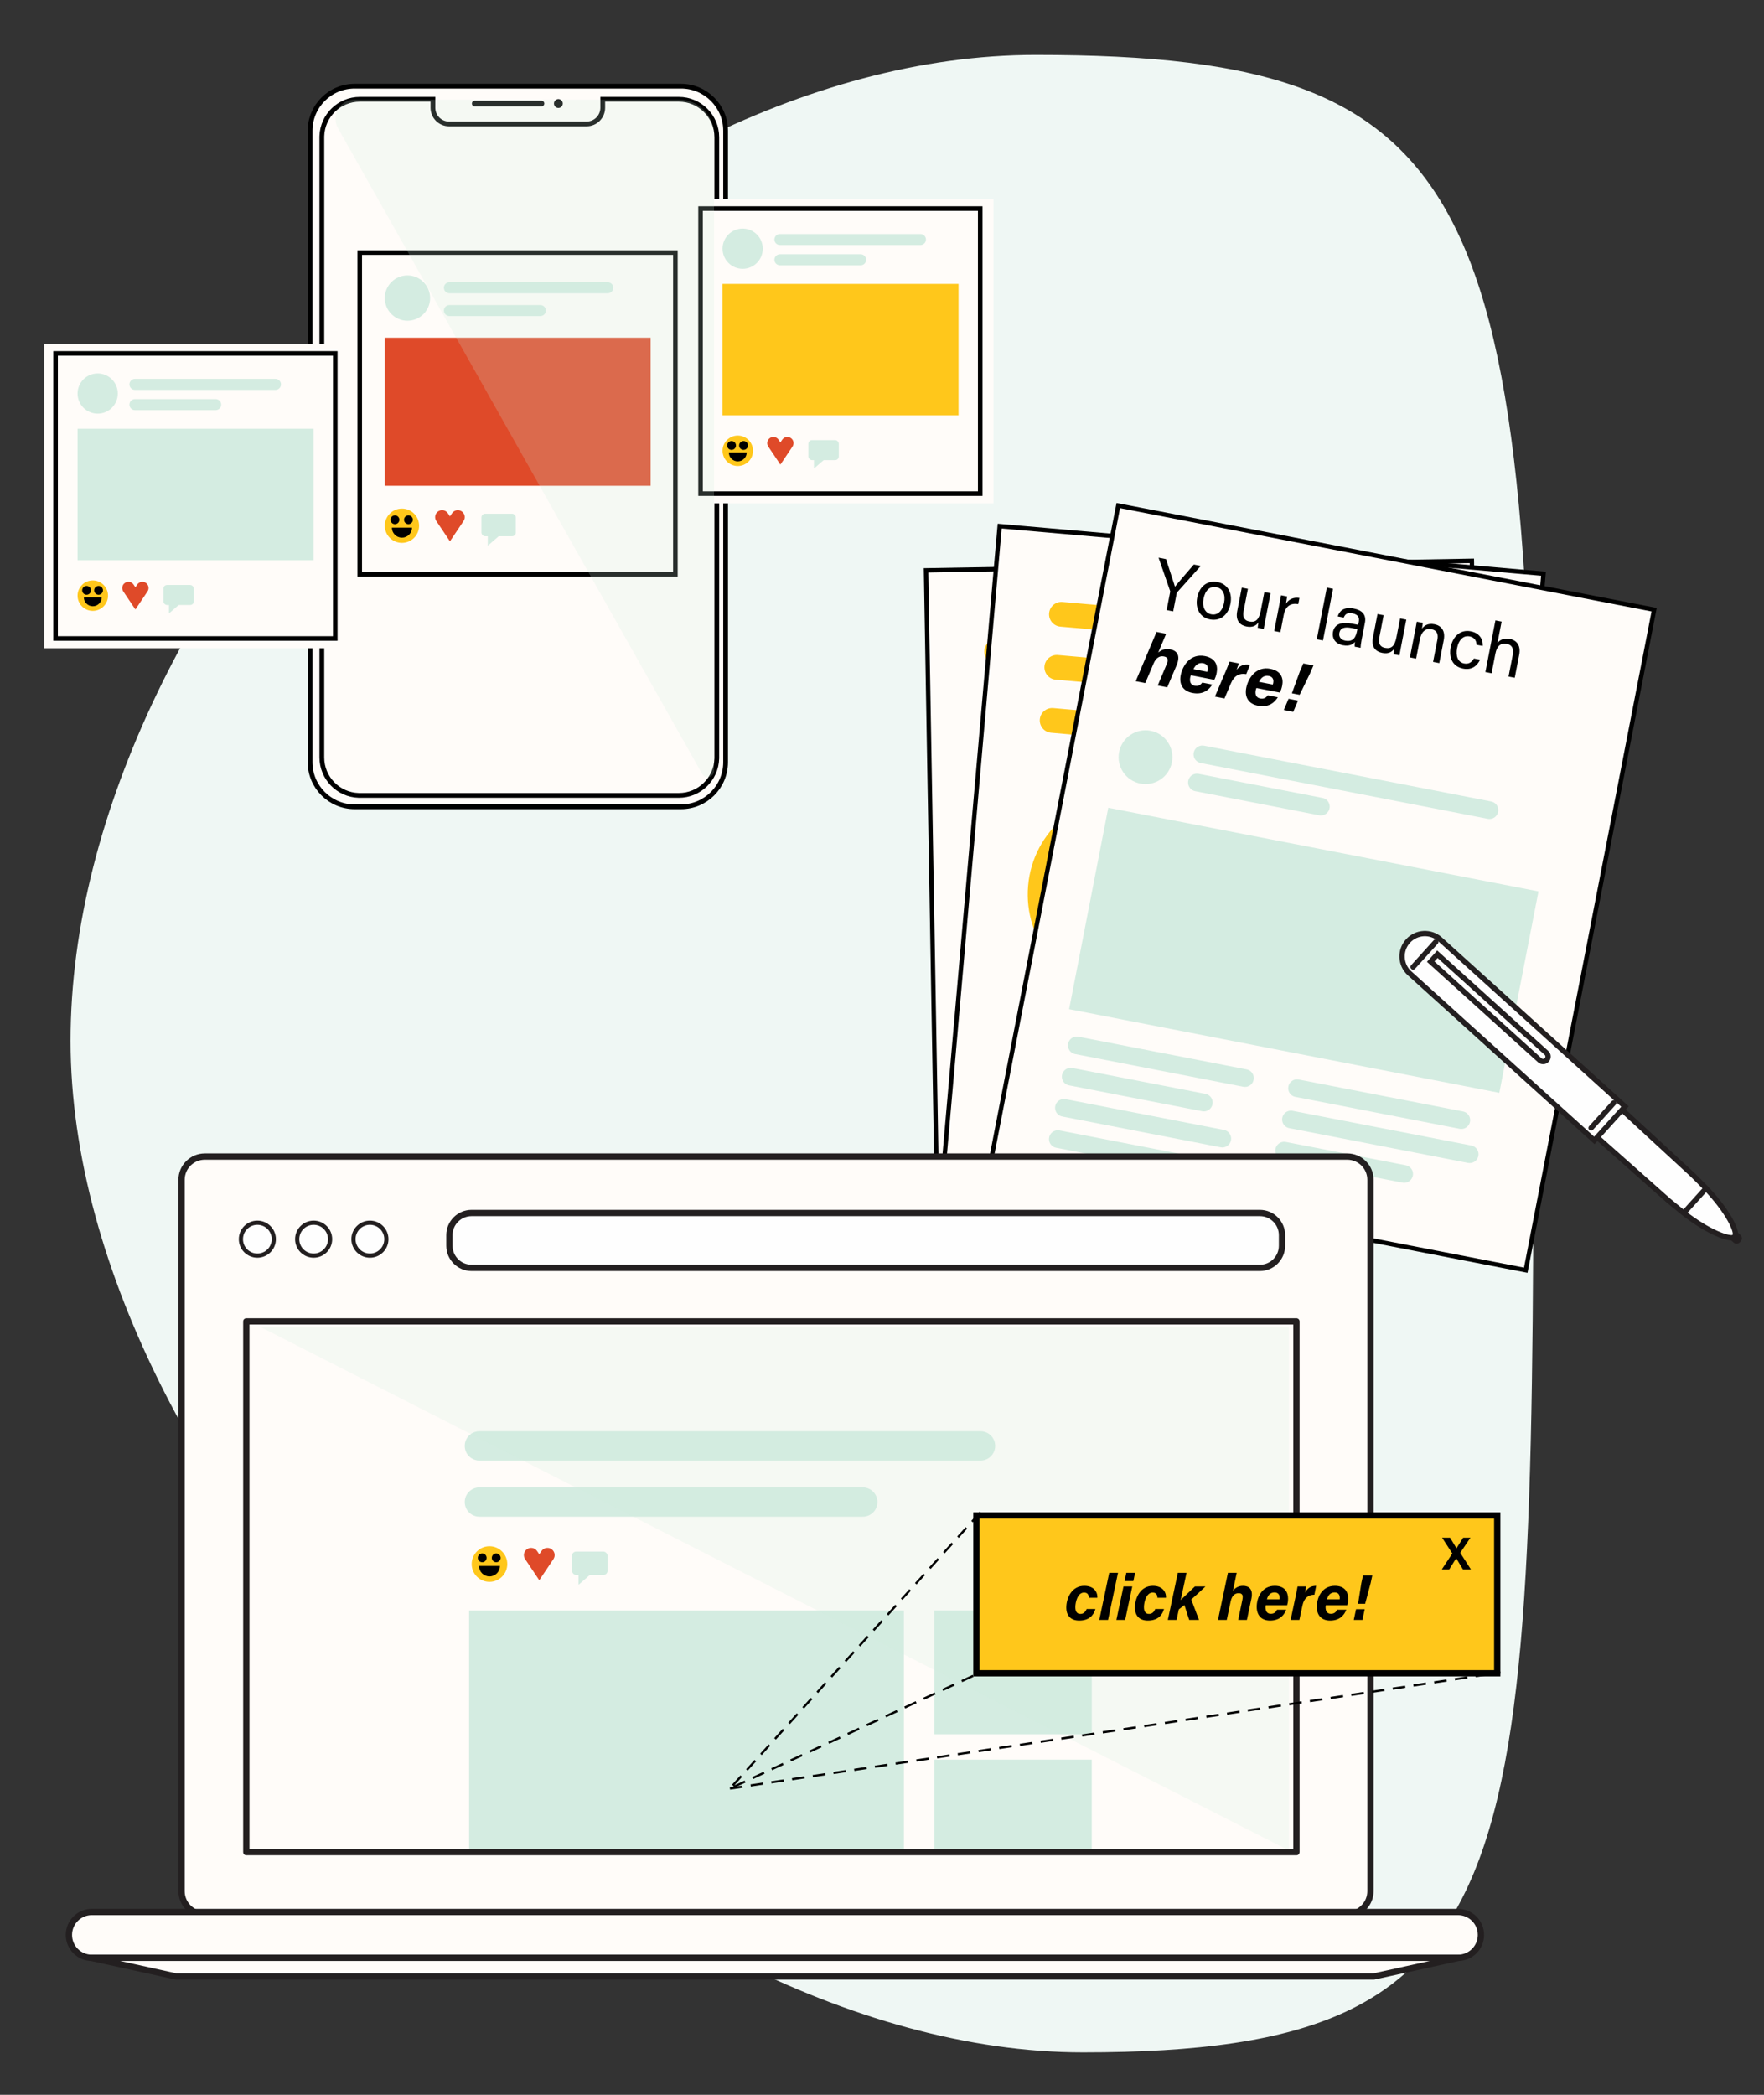 <?xml version="1.0" encoding="UTF-8"?>
<svg width="400px" height="475px" viewBox="0 0 400 475" version="1.1" xmlns="http://www.w3.org/2000/svg" xmlns:xlink="http://www.w3.org/1999/xlink">
    <rect x="0" y="0" width="400" height="475" fill="#333333" stroke="none"/>
    <!-- Generator: Sketch 59.1 (86144) - https://sketch.com -->
    <title>coming soon 1 copy</title>
    <desc>Created with Sketch.</desc>
    <defs>
        <polygon id="path-1" points="0 187.608 321.439 187.608 321.439 0.448 0 0.448"></polygon>
    </defs>
    <g id="coming-soon-1-copy" stroke="none" stroke-width="1" fill="none" fill-rule="evenodd">
        <path d="M245.569,465.377 C349.398,465.377 347.417,425.016 347.784,234.961 C348.151,44.905 338.665,12.455 234.835,12.455 C131.006,12.455 16,132.17 16,236 C16,339.83 141.739,465.377 245.569,465.377 Z" id="Oval" fill="#EFF7F4"></path>
        <g id="Group-9" transform="translate(10, 19)">
            <g id="Group-6-Copy" transform="translate(59.771, 0)">
                <rect id="Rectangle" fill="#FFFCF9" x="3.229" y="3.6" width="89.28" height="157.68" rx="7.92"></rect>
                <path d="M84.649,0.54 L10.656,0.54 C5.069,0.54 0.54,5.069 0.54,10.656 L0.54,153.821 C0.54,159.408 5.069,163.937 10.656,163.937 L84.649,163.937 C90.236,163.937 94.765,159.408 94.765,153.821 L94.765,10.656 C94.765,5.069 90.236,0.54 84.649,0.54 Z M84.155,3.514 C88.912,3.514 92.768,7.37 92.768,12.127 L92.768,152.754 L92.764,153.009 C92.625,157.654 88.814,161.358 84.155,161.358 L11.813,161.358 L11.559,161.355 C6.913,161.215 3.209,157.404 3.209,152.745 L3.209,12.119 L3.212,11.864 C3.352,7.219 7.163,3.514 11.822,3.514 L28.4,3.514 L28.4,4.054 L28.4,5.441 C28.4,7.461 30.038,9.099 32.058,9.099 L63.247,9.099 C65.267,9.099 66.905,7.461 66.905,5.441 L66.904,3.514 L84.155,3.514 Z" id="Combined-Shape" stroke="#000000" stroke-width="1.08" fill="#FFFCF9"></path>
                <ellipse id="Oval" fill="#000000" cx="56.845" cy="4.479" rx="1" ry="1"></ellipse>
                <line x1="37.884" y1="4.479" x2="53.009" y2="4.479" id="Path-45" stroke="#000000" stroke-width="1.292" stroke-linecap="round"></line>
            </g>
            <rect id="Rectangle" fill="#FFFCF9" x="4.26325641e-14" y="58.956" width="69.027" height="69.027"></rect>
            <rect id="Rectangle-Copy" fill="#FFFCF9" x="146.253" y="26.109" width="69.027" height="69.027"></rect>
            <g id="Group-Copy" transform="translate(71.05, 37.754)">
                <rect id="Rectangle" stroke="#000000" stroke-width="1.039" fill="#FFFCF9" x="0.52" y="0.52" width="71.577" height="72.947"></rect>
                <g id="Group-3" transform="translate(6.204, 58.568)">
                    <rect id="Rectangle" fill="#D4ECE1" x="21.922" y="1.165" width="7.78" height="5.116" rx="0.832"></rect>
                    <g id="Group-2">
                        <circle id="Oval" fill="#FFC71B" cx="3.89" cy="3.89" r="3.89"></circle>
                        <path d="M1.605,4.311 C1.605,5.573 2.628,6.596 3.89,6.596 C5.152,6.596 6.175,5.573 6.175,4.311" id="Path" fill="#000000"></path>
                        <circle id="Oval" fill="#000000" cx="2.304" cy="2.535" r="1"></circle>
                        <circle id="Oval-Copy-7" fill="#000000" cx="5.364" cy="2.535" r="1"></circle>
                    </g>
                    <path d="M14.303,1.056 C13.817,0.332 12.836,0.139 12.113,0.625 C11.389,1.111 11.196,2.091 11.682,2.815 L14.775,7.423 L17.868,2.815 C18.354,2.091 18.161,1.111 17.438,0.625 C16.714,0.139 15.734,0.332 15.248,1.056 L14.775,1.76 L14.303,1.056 Z" id="Path-25" fill="#DF4A29" fill-rule="nonzero"></path>
                    <polygon id="Path-26" fill="#D4ECE1" points="23.353 6.139 23.353 8.424 25.988 6.139"></polygon>
                </g>
                <rect id="Rectangle" fill="#DF4A29" x="6.204" y="19.828" width="60.285" height="33.568"></rect>
                <circle id="Oval" fill="#D4ECE1" cx="11.342" cy="10.832" r="5.138"></circle>
                <line x1="20.859" y1="8.491" x2="56.76" y2="8.491" id="Path-24" stroke="#D4ECE1" stroke-width="2.495" stroke-linecap="round"></line>
                <line x1="20.859" y1="13.663" x2="41.484" y2="13.663" id="Path-24-Copy" stroke="#D4ECE1" stroke-width="2.495" stroke-linecap="round"></line>
            </g>
            <g id="Group-Copy-2" transform="translate(148.335, 27.775)">
                <rect id="Rectangle" stroke="#000000" stroke-width="1.039" fill="#FFFCF9" x="0.52" y="0.52" width="63.418" height="64.634"></rect>
                <g id="Group-3" transform="translate(5.507, 51.988)">
                    <rect id="Rectangle" fill="#D4ECE1" x="19.459" y="1.034" width="6.906" height="4.541" rx="0.832"></rect>
                    <g id="Group-2">
                        <circle id="Oval" fill="#FFC71B" cx="3.453" cy="3.453" r="3.453"></circle>
                        <path d="M1.425,3.827 C1.425,4.947 2.333,5.855 3.453,5.855 C4.573,5.855 5.481,4.947 5.481,3.827" id="Path" fill="#000000"></path>
                        <circle id="Oval" fill="#000000" cx="2.045" cy="2.25" r="1"></circle>
                        <circle id="Oval-Copy-7" fill="#000000" cx="4.761" cy="2.25" r="1"></circle>
                    </g>
                    <path d="M12.696,0.937 C12.264,0.295 11.394,0.124 10.752,0.555 C10.109,0.986 9.938,1.856 10.369,2.499 L13.115,6.589 L15.861,2.499 C16.292,1.856 16.121,0.986 15.478,0.555 C14.836,0.124 13.966,0.295 13.535,0.937 L13.115,1.562 L12.696,0.937 Z" id="Path-25" fill="#DF4A29" fill-rule="nonzero"></path>
                    <polygon id="Path-26" fill="#D4ECE1" points="20.729 5.449 20.729 7.477 23.068 5.449"></polygon>
                </g>
                <rect id="Rectangle" fill="#FFC71B" x="5.507" y="17.6" width="53.512" height="29.796"></rect>
                <circle id="Oval" fill="#D4ECE1" cx="10.067" cy="9.615" r="4.561"></circle>
                <line x1="18.516" y1="7.537" x2="50.383" y2="7.537" id="Path-24" stroke="#D4ECE1" stroke-width="2.495" stroke-linecap="round"></line>
                <line x1="18.516" y1="12.128" x2="36.823" y2="12.128" id="Path-24-Copy" stroke="#D4ECE1" stroke-width="2.495" stroke-linecap="round"></line>
            </g>
            <g id="Group-Copy-3" transform="translate(2.082, 60.622)">
                <rect id="Rectangle" stroke="#000000" stroke-width="1.039" fill="#FFFCF9" x="0.52" y="0.52" width="63.418" height="64.634"></rect>
                <g id="Group-3" transform="translate(5.507, 51.988)">
                    <rect id="Rectangle" fill="#D4ECE1" x="19.459" y="1.034" width="6.906" height="4.541" rx="0.832"></rect>
                    <g id="Group-2">
                        <circle id="Oval" fill="#FFC71B" cx="3.453" cy="3.453" r="3.453"></circle>
                        <path d="M1.425,3.827 C1.425,4.947 2.333,5.855 3.453,5.855 C4.573,5.855 5.481,4.947 5.481,3.827" id="Path" fill="#000000"></path>
                        <circle id="Oval" fill="#000000" cx="2.045" cy="2.25" r="1"></circle>
                        <circle id="Oval-Copy-7" fill="#000000" cx="4.761" cy="2.25" r="1"></circle>
                    </g>
                    <path d="M12.696,0.937 C12.264,0.295 11.394,0.124 10.752,0.555 C10.109,0.986 9.938,1.856 10.369,2.499 L13.115,6.589 L15.861,2.499 C16.292,1.856 16.121,0.986 15.478,0.555 C14.836,0.124 13.966,0.295 13.535,0.937 L13.115,1.562 L12.696,0.937 Z" id="Path-25" fill="#DF4A29" fill-rule="nonzero"></path>
                    <polygon id="Path-26" fill="#D4ECE1" points="20.729 5.449 20.729 7.477 23.068 5.449"></polygon>
                </g>
                <rect id="Rectangle" fill="#D4ECE1" x="5.507" y="17.6" width="53.512" height="29.796"></rect>
                <circle id="Oval" fill="#D4ECE1" cx="10.067" cy="9.615" r="4.561"></circle>
                <line x1="18.516" y1="7.537" x2="50.383" y2="7.537" id="Path-24" stroke="#D4ECE1" stroke-width="2.495" stroke-linecap="round"></line>
                <line x1="18.516" y1="12.128" x2="36.823" y2="12.128" id="Path-24-Copy" stroke="#D4ECE1" stroke-width="2.495" stroke-linecap="round"></line>
            </g>
            <path d="M151.92,9.085 L151.92,153.36 C151.92,157.734 148.374,161.28 144,161.28 L70.396,161.28 C68.01,161.28 66.076,159.346 66.076,156.96 C66.076,156.217 66.268,155.486 66.633,154.838 L149.226,8.378 C149.616,7.685 150.495,7.44 151.187,7.831 C151.64,8.086 151.92,8.565 151.92,9.085 Z" id="Rectangle" fill-opacity="0.2" fill="#CEEDE0" style="mix-blend-mode: multiply;" transform="translate(107.46, 82.44) scale(1, -1) translate(-107.46, -82.44) "></path>
        </g>
        <g id="Group-6" transform="translate(209, 114)">
            <g id="Group-7-Copy" transform="translate(64.311, 90.734) rotate(-1) translate(-64.311, -90.734) translate(1.811, 13.734)">
                <rect id="Rectangle-Copy-11" stroke="#000000" stroke-width="1.002" fill="#FFFCF9" x="0.501" y="0.501" width="123.783" height="152.579"></rect>
                <circle id="Oval-Copy-19" fill="#FFC71B" cx="36.614" cy="81.154" r="22.585"></circle>
                <line x1="16.189" y1="19.198" x2="95.084" y2="19.198" id="Path-27-Copy-16" stroke="#FFC71B" stroke-width="5.61" stroke-linecap="round"></line>
                <line x1="16.189" y1="119.979" x2="95.084" y2="119.979" id="Path-27-Copy-25" stroke="#FFC71B" stroke-width="5.61" stroke-linecap="round"></line>
                <line x1="16.189" y1="31.274" x2="102.207" y2="31.274" id="Path-27-Copy-17" stroke="#FFC71B" stroke-width="5.61" stroke-linecap="round"></line>
                <line x1="16.189" y1="132.056" x2="102.207" y2="132.056" id="Path-27-Copy-26" stroke="#FFC71B" stroke-width="5.61" stroke-linecap="round"></line>
                <line x1="16.189" y1="43.351" x2="71.253" y2="43.351" id="Path-27-Copy-18" stroke="#FFC71B" stroke-width="5.61" stroke-linecap="round"></line>
            </g>
            <g id="Group-7" transform="translate(72.783, 86.912) rotate(5) translate(-72.783, -86.912) translate(10.283, 9.912)">
                <rect id="Rectangle-Copy-11" stroke="#000000" stroke-width="1.002" fill="#FFFCF9" x="0.501" y="0.501" width="123.783" height="152.579"></rect>
                <circle id="Oval-Copy-19" fill="#FFC71B" cx="36.614" cy="81.154" r="22.585"></circle>
                <line x1="16.189" y1="19.198" x2="95.084" y2="19.198" id="Path-27-Copy-16" stroke="#FFC71B" stroke-width="5.61" stroke-linecap="round"></line>
                <line x1="16.189" y1="119.979" x2="95.084" y2="119.979" id="Path-27-Copy-25" stroke="#FFC71B" stroke-width="5.61" stroke-linecap="round"></line>
                <line x1="16.189" y1="31.274" x2="102.207" y2="31.274" id="Path-27-Copy-17" stroke="#FFC71B" stroke-width="5.61" stroke-linecap="round"></line>
                <line x1="16.189" y1="132.056" x2="102.207" y2="132.056" id="Path-27-Copy-26" stroke="#FFC71B" stroke-width="5.61" stroke-linecap="round"></line>
                <line x1="16.189" y1="43.351" x2="71.253" y2="43.351" id="Path-27-Copy-18" stroke="#FFC71B" stroke-width="5.61" stroke-linecap="round"></line>
            </g>
            <g id="Group-5" transform="translate(90.844, 87.554) rotate(11) translate(-90.844, -87.554) translate(28.344, 10.554)">
                <path d="M0.501,0.501 L0.501,153.08 L124.283,153.08 L124.283,0.501 L0.501,0.501 Z" id="Rectangle-Copy-13" stroke="#000000" stroke-width="1.002" fill="#FFFCF9"></path>
                <path d="M17.297,21.682 L17.297,17.552 C17.297,17.389 17.33,17.324 17.362,17.259 L21.476,10.364 L19.867,10.364 L18.035,13.565 C17.419,14.653 16.874,15.633 16.631,16.121 L16.302,15.508 C15.6,14.22 14.304,11.908 13.443,10.364 L11.72,10.364 L15.704,17.226 C15.769,17.308 15.785,17.421 15.785,17.535 L15.785,21.682 L17.297,21.682 Z M25.932,13.242 C23.444,13.242 22.046,15.129 22.046,17.568 C22.046,20.056 23.477,21.877 25.835,21.877 C28.355,21.877 29.721,19.926 29.721,17.535 C29.721,14.95 28.225,13.242 25.932,13.242 Z M25.867,14.429 C27.412,14.429 28.258,15.714 28.258,17.568 C28.258,19.438 27.396,20.69 25.9,20.69 C24.42,20.69 23.509,19.373 23.509,17.552 C23.509,15.682 24.322,14.429 25.867,14.429 Z M38.193,13.437 L36.762,13.437 L36.762,17.73 C36.762,19.796 36.177,20.641 34.665,20.641 C33.353,20.641 32.986,19.712 32.959,18.688 L32.957,13.437 L31.542,13.437 L31.542,18.852 C31.542,21.178 32.876,21.877 34.274,21.877 C35.575,21.877 36.356,21.357 36.762,20.446 L36.785,21.106 C36.796,21.357 36.809,21.565 36.827,21.682 L38.21,21.682 L38.194,19.484 L38.194,19.484 L38.193,13.437 Z M40.633,21.682 L42.064,21.682 L42.064,17.682 C42.064,15.6 43.137,14.706 44.828,14.657 L44.828,13.242 C43.462,13.275 42.486,14.007 42.064,15.112 L42.058,14.547 C42.048,14.017 42.027,13.608 42.015,13.437 L40.616,13.437 L40.632,15.217 L40.632,15.217 L40.633,21.682 Z M51.902,21.682 L51.902,9.746 L50.471,9.746 L50.471,21.682 L51.902,21.682 Z M60.472,15.942 C60.472,14.072 59.349,13.242 57.333,13.242 C54.959,13.242 54.26,14.543 54.146,15.682 L55.528,15.682 C55.674,15.047 55.918,14.364 57.284,14.364 C58.829,14.364 59.057,15.242 59.057,15.974 L59.057,16.673 L57.658,16.673 C55.203,16.673 53.756,17.519 53.756,19.357 C53.756,20.609 54.585,21.877 56.536,21.877 C58.13,21.877 58.797,21.145 59.089,20.609 C59.106,21.113 59.154,21.503 59.219,21.682 L60.585,21.682 C60.537,21.438 60.472,20.641 60.472,19.877 L60.472,15.942 Z M59.073,17.665 L59.073,17.926 C59.073,19.422 58.813,20.755 56.829,20.755 C55.804,20.755 55.219,20.137 55.219,19.275 C55.219,18.121 56.097,17.665 57.74,17.665 L59.073,17.665 Z M69.545,13.437 L68.114,13.437 L68.114,17.73 C68.114,19.796 67.529,20.641 66.017,20.641 C64.705,20.641 64.338,19.712 64.311,18.688 L64.309,13.437 L62.894,13.437 L62.894,18.852 C62.894,21.178 64.228,21.877 65.626,21.877 C66.927,21.877 67.708,21.357 68.114,20.446 L68.138,21.106 C68.148,21.357 68.161,21.565 68.179,21.682 L69.562,21.682 L69.546,19.484 L69.546,19.484 L69.545,13.437 Z M71.985,21.682 L73.416,21.682 L73.416,17.324 C73.416,15.665 74.034,14.478 75.595,14.478 C76.847,14.478 77.335,15.307 77.335,16.56 L77.335,21.682 L78.766,21.682 L78.766,16.381 C78.766,14.185 77.562,13.242 76.001,13.242 C74.408,13.242 73.741,14.088 73.416,14.787 L73.41,14.383 C73.401,14.037 73.383,13.6 73.351,13.437 L71.968,13.437 L71.981,14.238 C71.985,14.654 71.985,15.09 71.985,15.519 L71.985,21.682 Z M86.279,19.161 C85.937,20.137 85.335,20.69 84.311,20.69 C82.88,20.69 82.083,19.438 82.083,17.552 C82.083,15.682 82.912,14.429 84.36,14.429 C85.563,14.429 86.083,15.161 86.279,15.99 L87.693,15.99 C87.596,14.933 86.766,13.242 84.392,13.242 C81.937,13.242 80.62,15.275 80.62,17.6 C80.62,20.251 82.018,21.877 84.295,21.877 C86.392,21.877 87.352,20.576 87.693,19.161 L86.279,19.161 Z M89.417,9.746 L89.417,21.682 L90.848,21.682 L90.848,17.178 C90.848,15.454 91.498,14.478 92.978,14.478 C94.182,14.478 94.767,15.259 94.767,16.657 L94.767,21.682 L96.198,21.682 L96.198,16.413 C96.198,13.958 94.735,13.242 93.417,13.242 C92.019,13.242 91.255,13.925 90.848,14.657 L90.848,9.746 L89.417,9.746 Z M11.98,38.847 L14.191,38.847 L15.2,34.082 C15.46,32.928 16.078,32.115 17.183,32.115 C18.159,32.115 18.354,32.684 18.127,33.773 L17.07,38.847 L19.265,38.847 L20.403,33.464 C20.891,31.09 19.769,30.261 18.289,30.261 C16.988,30.261 16.257,30.879 15.752,31.497 L16.696,26.976 L14.484,26.976 L11.98,38.847 Z M29.412,35.139 C29.542,34.668 29.64,34.18 29.64,33.497 C29.64,31.773 28.762,30.261 26.29,30.261 C22.94,30.261 21.737,33.334 21.737,35.562 C21.737,37.595 22.842,39.01 25.103,39.01 C27.623,39.01 28.697,37.53 29.168,36.278 L26.859,36.278 C26.583,36.83 26.192,37.302 25.282,37.302 C24.29,37.302 23.948,36.538 23.948,35.643 C23.948,35.465 23.981,35.318 24.013,35.139 L29.412,35.139 Z M24.306,33.659 C24.599,32.57 25.217,31.92 26.225,31.92 C27.201,31.92 27.526,32.554 27.526,33.285 L27.522,33.454 C27.518,33.517 27.509,33.586 27.493,33.659 L24.306,33.659 Z M36.713,30.261 C35.25,30.261 34.486,30.944 33.917,31.952 L33.984,31.616 C34.088,31.069 34.147,30.6 34.16,30.423 L32.03,30.423 L31.749,31.913 C31.683,32.254 31.614,32.596 31.542,32.928 L30.274,38.847 L32.486,38.847 L33.266,35.188 C33.656,33.351 34.73,32.505 36.274,32.489 L36.713,30.261 Z M44.552,35.139 C44.682,34.668 44.779,34.18 44.779,33.497 C44.779,31.773 43.901,30.261 41.429,30.261 C38.079,30.261 36.876,33.334 36.876,35.562 C36.876,37.595 37.982,39.01 40.242,39.01 C42.763,39.01 43.836,37.53 44.308,36.278 L41.998,36.278 C41.722,36.83 41.332,37.302 40.421,37.302 C39.429,37.302 39.088,36.538 39.088,35.643 C39.088,35.465 39.12,35.318 39.153,35.139 L44.552,35.139 Z M39.445,33.659 C39.738,32.57 40.356,31.92 41.364,31.92 C42.34,31.92 42.665,32.554 42.665,33.285 L42.661,33.454 C42.657,33.517 42.649,33.586 42.633,33.659 L39.445,33.659 Z M49.056,34.782 L50.438,29.594 L50.861,27.643 L48.519,27.643 L48.097,29.578 L47.267,34.782 L49.056,34.782 Z M48.373,38.847 L46.194,38.847 L46.763,36.147 L48.942,36.147 L48.373,38.847 Z" id="Yourlaunchhere!" fill="#000000" fill-rule="nonzero"></path>
                <rect id="Rectangle" fill="#D4ECE1" x="11.349" y="68.208" width="99.376" height="46.526"></rect>
                <line x1="65.498" y1="122.457" x2="103.441" y2="122.457" id="Path-27-Copy-27" stroke="#D4ECE1" stroke-width="4.007" stroke-linecap="round"></line>
                <line x1="65.498" y1="129.684" x2="106.784" y2="129.684" id="Path-27-Copy-28" stroke="#D4ECE1" stroke-width="4.007" stroke-linecap="round"></line>
                <line x1="14.619" y1="129.684" x2="45.365" y2="129.684" id="Path-27-Copy-34" stroke="#D4ECE1" stroke-width="4.007" stroke-linecap="round"></line>
                <line x1="65.334" y1="136.912" x2="93.052" y2="136.912" id="Path-27-Copy-29" stroke="#D4ECE1" stroke-width="4.007" stroke-linecap="round"></line>
                <line x1="14.455" y1="136.912" x2="51.043" y2="136.912" id="Path-27-Copy-35" stroke="#D4ECE1" stroke-width="4.007" stroke-linecap="round"></line>
                <line x1="14.455" y1="144.139" x2="45.365" y2="144.139" id="Path-27-Copy-36" stroke="#D4ECE1" stroke-width="4.007" stroke-linecap="round"></line>
                <circle id="Oval" fill="#D4ECE1" cx="17.447" cy="55.334" r="6.098"></circle>
                <line x1="29.988" y1="52.242" x2="96.3" y2="52.242" id="Path-27-Copy-30" stroke="#D4ECE1" stroke-width="4.007" stroke-linecap="round"></line>
                <line x1="29.988" y1="58.747" x2="58.617" y2="58.747" id="Path-27-Copy-31" stroke="#D4ECE1" stroke-width="4.007" stroke-linecap="round"></line>
                <line x1="14.619" y1="122.457" x2="53.466" y2="122.457" id="Path-27-Copy-33" stroke="#D4ECE1" stroke-width="4.007" stroke-linecap="round"></line>
            </g>
            <g id="Group-29-Copy" transform="translate(146.9, 132.7) scale(-1, 1) translate(-146.9, -132.7) translate(108.4, 97.2)">
                <path d="M0.866,70.123 L1.851,69.232 L1.11,68.412 L0.124,69.303 C-0.03,69.443 -0.042,69.682 0.098,69.837 L0.332,70.096 C0.472,70.251 0.711,70.263 0.866,70.123" id="Fill-1" fill="#FEFEFE"></path>
                <path d="M0.866,70.123 L1.851,69.232 L1.11,68.412 L0.124,69.303 C-0.03,69.443 -0.042,69.682 0.098,69.837 L0.332,70.096 C0.472,70.251 0.711,70.263 0.866,70.123 Z" id="Stroke-3" stroke="#231F20" stroke-width="1.202" stroke-linecap="round" stroke-linejoin="round"></path>
                <path d="M7.561,58.224 C8.397,57.35 10.703,55.083 10.703,55.083 L43.269,25.058 L49.21,31.627 L16.071,61.02 C16.071,61.02 13.584,63.085 12.63,63.83 C6.914,68.294 2.154,69.95 1.225,69.328 L0.947,69.021 C0.422,68.034 2.546,63.464 7.561,58.224" id="Fill-5" fill="#FEFEFE"></path>
                <path d="M7.561,58.224 C8.397,57.35 10.703,55.083 10.703,55.083 L43.269,25.058 L49.21,31.627 L16.071,61.02 C16.071,61.02 13.584,63.085 12.63,63.83 C6.914,68.294 2.154,69.95 1.225,69.328 L0.947,69.021 C0.422,68.034 2.546,63.464 7.561,58.224 Z" id="Stroke-7" stroke="#231F20" stroke-width="1.202"></path>
                <path d="M32.874,47.387 L74.766,9.504 C76.888,7.585 77.052,4.31 75.134,2.188 C73.215,0.066 69.939,-0.099 67.817,1.82 L25.925,39.703 L32.874,47.387 Z" id="Fill-9" fill="#FEFEFE"></path>
                <path d="M32.874,47.387 L74.766,9.504 C76.888,7.585 77.052,4.31 75.134,2.188 C73.215,0.066 69.939,-0.099 67.817,1.82 L25.925,39.703 L32.874,47.387 Z" id="Stroke-11" stroke="#231F20" stroke-width="1.202"></path>
                <path d="M45.252,29.209 L69.977,6.851 L68.461,5.174 L43.736,27.533 C43.273,27.951 43.237,28.666 43.656,29.129 C44.075,29.592 44.789,29.628 45.252,29.209" id="Fill-13" fill="#FEFEFE"></path>
                <path d="M45.252,29.209 L69.977,6.851 L68.461,5.174 L43.736,27.533 C43.273,27.951 43.237,28.666 43.656,29.129 C44.075,29.592 44.789,29.628 45.252,29.209 Z" id="Stroke-15" stroke="#231F20" stroke-width="1.202"></path>
                <g id="Group-20" transform="translate(68.536, 2.168)">
                    <line x1="0.285" y1="0.203" x2="5.432" y2="5.895" id="Fill-17" fill="#FEFEFE"></line>
                    <line x1="0.285" y1="0.203" x2="5.432" y2="5.895" id="Stroke-19" stroke="#231F20" stroke-width="1.202" stroke-linecap="round" stroke-linejoin="round"></line>
                </g>
                <g id="Group-24" transform="translate(27.994, 38.849)">
                    <line x1="0.466" y1="0.019" x2="5.614" y2="5.711" id="Fill-21" fill="#FEFEFE"></line>
                    <line x1="0.466" y1="0.019" x2="5.614" y2="5.711" id="Stroke-23" stroke="#231F20" stroke-width="1.202" stroke-linecap="round" stroke-linejoin="round"></line>
                </g>
                <g id="Group-28" transform="translate(7.722, 58.637)">
                    <line x1="0.182" y1="0.016" x2="4.516" y2="4.808" id="Fill-25" fill="#FEFEFE"></line>
                    <line x1="0.182" y1="0.016" x2="4.516" y2="4.808" id="Stroke-27" stroke="#231F20" stroke-width="1.202" stroke-linecap="round" stroke-linejoin="round"></line>
                </g>
            </g>
        </g>
        <g id="Group-8" transform="translate(15, 261)">
            <g id="promo" transform="translate(38.86, 30.458)">
                <rect id="Rectangle" fill="#FFFCF9" x="0.525" y="8.402" width="239.463" height="134.436"></rect>
                <rect id="Rectangle-Copy" fill="#D4ECE1" x="52.514" y="73.738" width="98.6" height="61.26"></rect>
                <rect id="Rectangle-Copy-2" fill="#D4ECE1" x="158.012" y="73.738" width="35.692" height="28.044"></rect>
                <rect id="Rectangle-Copy-3" fill="#D4ECE1" x="158.012" y="107.538" width="35.692" height="28.044"></rect>
                <line x1="54.848" y1="36.399" x2="168.476" y2="36.399" id="Path-27-Copy-38" stroke="#D4ECE1" stroke-width="6.65" stroke-linecap="round"></line>
                <line x1="54.848" y1="49.128" x2="141.779" y2="49.128" id="Path-27-Copy-39" stroke="#D4ECE1" stroke-width="6.65" stroke-linecap="round"></line>
                <path d="M35.726,3.862 C35.726,5.527 34.376,6.877 32.711,6.877 C31.045,6.877 29.695,5.527 29.695,3.862 C29.695,2.196 31.045,0.846 32.711,0.846 C34.376,0.846 35.726,2.196 35.726,3.862" id="Fill-3" fill="#FEFEFE"></path>
                <g id="Group-3-Copy" transform="translate(53.097, 59.153)">
                    <rect id="Rectangle" fill="#D4ECE1" x="22.742" y="1.208" width="8.071" height="5.307" rx="0.95"></rect>
                    <g id="Group-2">
                        <circle id="Oval" fill="#FFC71B" cx="4.036" cy="4.036" r="4.036"></circle>
                        <path d="M1.665,4.472 C1.665,5.781 2.727,6.842 4.036,6.842 C5.345,6.842 6.406,5.781 6.406,4.472" id="Path" fill="#000000"></path>
                        <circle id="Oval" fill="#000000" cx="2.39" cy="2.63" r="1"></circle>
                        <circle id="Oval-Copy-7" fill="#000000" cx="5.564" cy="2.63" r="1"></circle>
                    </g>
                    <path d="M14.837,1.095 C14.334,0.345 13.316,0.145 12.566,0.649 C11.815,1.153 11.615,2.17 12.119,2.92 L15.328,7.701 L18.537,2.92 C19.041,2.17 18.841,1.153 18.09,0.649 C17.339,0.145 16.322,0.345 15.818,1.095 L15.328,1.826 L14.837,1.095 Z" id="Path-25" fill="#DF4A29" fill-rule="nonzero"></path>
                    <polygon id="Path-26" fill="#D4ECE1" points="24.226 6.369 24.226 8.739 26.96 6.369"></polygon>
                </g>
            </g>
            <polygon id="Rectangle" fill-opacity="0.2" fill="#CEEDE0" style="mix-blend-mode: multiply;" points="44.112 39.911 277.273 39.911 277.273 158.592"></polygon>
            <g id="Group-30-Copy">
                <g id="Group-29" transform="translate(0, 0.179)">
                    <path d="M290.501,1.075 C293.407,1.075 295.763,3.431 295.763,6.337 L295.763,167.642 C295.763,170.548 293.407,172.904 290.501,172.904 L31.43,172.904 C28.525,172.904 26.169,170.548 26.169,167.642 L26.169,6.337 C26.169,3.431 28.525,1.075 31.43,1.075 L290.501,1.075 Z M278.976,38.443 L40.854,38.443 L40.854,158.796 L278.976,158.796 L278.976,38.443 Z" id="Combined-Shape" stroke="#231F20" stroke-width="1.425" fill="#FFFCF9" stroke-linejoin="round"></path>
                    <path d="M47.091,19.801 C47.091,21.862 45.42,23.533 43.359,23.533 C41.297,23.533 39.627,21.862 39.627,19.801 C39.627,17.74 41.297,16.069 43.359,16.069 C45.42,16.069 47.091,17.74 47.091,19.801" id="Fill-3" fill="#FEFEFE"></path>
                    <path d="M47.091,19.801 C47.091,21.862 45.42,23.533 43.359,23.533 C41.297,23.533 39.627,21.862 39.627,19.801 C39.627,17.74 41.297,16.069 43.359,16.069 C45.42,16.069 47.091,17.74 47.091,19.801 Z" id="Stroke-5" stroke="#231F20" stroke-width="0.95" stroke-linejoin="round"></path>
                    <path d="M59.852,19.801 C59.852,21.862 58.181,23.533 56.12,23.533 C54.059,23.533 52.388,21.862 52.388,19.801 C52.388,17.74 54.059,16.069 56.12,16.069 C58.181,16.069 59.852,17.74 59.852,19.801" id="Fill-7" fill="#FEFEFE"></path>
                    <path d="M59.852,19.801 C59.852,21.862 58.181,23.533 56.12,23.533 C54.059,23.533 52.388,21.862 52.388,19.801 C52.388,17.74 54.059,16.069 56.12,16.069 C58.181,16.069 59.852,17.74 59.852,19.801 Z" id="Stroke-9" stroke="#231F20" stroke-width="0.95" stroke-linejoin="round"></path>
                    <path d="M72.615,19.801 C72.615,21.862 70.944,23.533 68.883,23.533 C66.821,23.533 65.15,21.862 65.15,19.801 C65.15,17.74 66.821,16.069 68.883,16.069 C70.944,16.069 72.615,17.74 72.615,19.801" id="Fill-11" fill="#FEFEFE"></path>
                    <path d="M72.615,19.801 C72.615,21.862 70.944,23.533 68.883,23.533 C66.821,23.533 65.15,21.862 65.15,19.801 C65.15,17.74 66.821,16.069 68.883,16.069 C70.944,16.069 72.615,17.74 72.615,19.801 Z" id="Stroke-13" stroke="#231F20" stroke-width="0.95" stroke-linejoin="round"></path>
                    <path d="M91.931,26.314 C89.157,26.314 86.909,24.066 86.909,21.293 L86.909,18.887 C86.909,16.114 89.157,13.866 91.931,13.866 L270.681,13.866 C273.454,13.866 275.702,16.114 275.702,18.887 L275.702,21.293 C275.702,24.066 273.454,26.314 270.681,26.314 L91.931,26.314 Z" id="Fill-15" fill="#FEFEFE"></path>
                    <path d="M270.681,26.314 L91.931,26.314 C89.157,26.314 86.909,24.066 86.909,21.293 L86.909,18.887 C86.909,16.114 89.157,13.866 91.931,13.866 L270.681,13.866 C273.454,13.866 275.702,16.114 275.702,18.887 L275.702,21.293 C275.702,24.066 273.454,26.314 270.681,26.314 Z" id="Stroke-17" stroke="#231F20" stroke-width="1.425" stroke-linejoin="round"></path>
                    <path d="M5.826,182.762 C2.955,182.762 0.627,180.434 0.627,177.563 C0.627,174.692 2.955,172.365 5.826,172.365 L315.614,172.365 C318.485,172.365 320.812,174.692 320.812,177.563 C320.812,180.434 318.485,182.762 315.614,182.762 L5.826,182.762 Z" id="Fill-19" fill="#FFFCF9"></path>
                    <path d="M315.614,182.762 L5.826,182.762 C2.955,182.762 0.627,180.434 0.627,177.563 C0.627,174.692 2.955,172.365 5.826,172.365 L315.614,172.365 C318.485,172.365 320.812,174.692 320.812,177.563 C320.812,180.434 318.485,182.762 315.614,182.762 Z" id="Stroke-21" stroke="#231F20" stroke-width="1.425"></path>
                    <polygon id="Fill-23" fill="#FFFCF9" points="296.56 186.98 24.88 186.98 5.687 182.761 315.753 182.761"></polygon>
                    <polygon id="Stroke-25" stroke="#231F20" stroke-width="1.425" stroke-linejoin="round" points="296.56 186.98 24.88 186.98 5.687 182.761 315.753 182.761"></polygon>
                    <mask id="mask-2" fill="white">
                        <use xlink:href="#path-1"></use>
                    </mask>
                    <g id="Clip-28"></g>
                </g>
            </g>
            <path d="M207.336,81.922 L150.522,144.561 L207.336,118.218 L207.336,81.922 Z" id="Path-2" stroke="#000000" stroke-width="0.5" stroke-linejoin="round" stroke-dasharray="2.85,1.9"></path>
            <line x1="150.522" y1="144.561" x2="325.226" y2="118.218" id="Path-3" stroke="#000000" stroke-width="0.5" stroke-dasharray="2.85,1.9"></line>
            <g id="Group" transform="translate(265.586, 100.922) scale(-1, 1) translate(-265.586, -100.922) translate(205.586, 81.922)">
                <rect id="Rectangle" stroke="#000000" stroke-width="1.425" fill="#FFC71B" x="1.073" y="0.713" width="118.103" height="35.775"></rect>
                <g id="Group-4" transform="translate(52.794, 15.318) scale(-1, 1) translate(-52.794, -15.318) translate(6.794, 5.318)" fill="#000000" fill-rule="nonzero">
                    <polygon id="X" points="91.757 7.636 89.949 7.636 88.413 5.097 88.402 5.097 86.824 7.636 85.142 7.636 87.535 4.01 85.215 0.436 87.023 0.436 88.475 2.819 88.486 2.819 89.99 0.436 91.642 0.436 89.322 3.864"></polygon>
                    <path d="M4.61,16.602 C4.303,17.348 3.849,17.714 3.191,17.714 C2.474,17.714 2.049,17.246 2.049,16.192 C2.049,14.977 2.605,12.87 4.01,12.87 C4.903,12.87 5.093,13.47 5.108,14.055 L7.04,14.055 C7.142,13.089 6.528,11.348 4.069,11.348 C1.259,11.348 0,14.085 0,16.28 C0,18.095 1.01,19.222 2.927,19.222 C5.167,19.222 6.191,18.036 6.601,16.602 L4.61,16.602 Z M9.47,19.075 L11.724,8.391 L9.733,8.391 L7.479,19.075 L9.47,19.075 Z M11.358,19.075 L13.348,19.075 L14.958,11.494 L12.968,11.494 L11.358,19.075 Z M13.216,10.265 L15.207,10.265 L15.602,8.391 L13.612,8.391 L13.216,10.265 Z M20.169,16.602 C19.861,17.348 19.408,17.714 18.749,17.714 C18.032,17.714 17.607,17.246 17.607,16.192 C17.607,14.977 18.163,12.87 19.569,12.87 C20.461,12.87 20.652,13.47 20.666,14.055 L22.598,14.055 C22.701,13.089 22.086,11.348 19.627,11.348 C16.817,11.348 15.558,14.085 15.558,16.28 C15.558,18.095 16.568,19.222 18.485,19.222 C20.725,19.222 21.749,18.036 22.159,16.602 L20.169,16.602 Z M27.267,8.391 L25.291,8.391 L23.023,19.075 L25.013,19.075 L25.511,16.69 L26.784,15.709 L27.867,19.075 L30.092,19.075 L28.336,14.45 L29.94,13 C30.48,12.508 31.021,12.006 31.555,11.494 L29.155,11.494 L26.538,13.991 C26.307,14.215 26.101,14.417 25.935,14.582 L27.267,8.391 Z M34.395,19.075 L36.385,19.075 L37.293,14.787 C37.527,13.748 38.083,13.016 39.078,13.016 C39.957,13.016 40.132,13.528 39.927,14.509 L38.976,19.075 L40.952,19.075 L41.976,14.231 C42.416,12.094 41.406,11.348 40.074,11.348 C38.903,11.348 38.244,11.904 37.79,12.46 L38.639,8.391 L36.649,8.391 L34.395,19.075 Z M50.085,15.738 C50.202,15.314 50.29,14.875 50.29,14.26 C50.29,12.709 49.499,11.348 47.275,11.348 C44.26,11.348 43.177,14.114 43.177,16.119 C43.177,17.949 44.172,19.222 46.206,19.222 C48.475,19.222 49.441,17.89 49.865,16.763 L47.787,16.763 C47.538,17.261 47.187,17.685 46.367,17.685 C45.474,17.685 45.167,16.997 45.167,16.192 C45.167,16.031 45.196,15.899 45.226,15.738 L50.085,15.738 Z M45.489,14.407 C45.753,13.426 46.309,12.84 47.216,12.84 C48.094,12.84 48.387,13.411 48.387,14.07 C48.387,14.158 48.387,14.275 48.358,14.407 L45.489,14.407 Z M56.656,11.348 C55.339,11.348 54.651,11.962 54.139,12.87 L54.251,12.282 C54.313,11.917 54.349,11.621 54.359,11.494 L52.441,11.494 L52.233,12.604 C52.16,12.987 52.083,13.375 52.002,13.748 L50.861,19.075 L52.851,19.075 L53.554,15.782 C53.905,14.128 54.871,13.367 56.261,13.353 L56.656,11.348 Z M63.711,15.738 C63.828,15.314 63.916,14.875 63.916,14.26 C63.916,12.709 63.126,11.348 60.901,11.348 C57.886,11.348 56.803,14.114 56.803,16.119 C56.803,17.949 57.798,19.222 59.832,19.222 C62.101,19.222 63.067,17.89 63.492,16.763 L61.413,16.763 C61.164,17.261 60.813,17.685 59.993,17.685 C59.101,17.685 58.793,16.997 58.793,16.192 C58.793,16.031 58.823,15.899 58.852,15.738 L63.711,15.738 Z M59.115,14.407 C59.379,13.426 59.935,12.84 60.842,12.84 C61.721,12.84 62.013,13.411 62.013,14.07 C62.013,14.158 62.013,14.275 61.984,14.407 L59.115,14.407 Z M67.765,15.416 L69.009,10.748 L69.39,8.991 L67.282,8.991 L66.902,10.733 L66.155,15.416 L67.765,15.416 Z M67.151,19.075 L65.189,19.075 L65.702,16.646 L67.663,16.646 L67.151,19.075 Z" id="clickhere!"></path>
                </g>
            </g>
        </g>
    </g>
</svg>